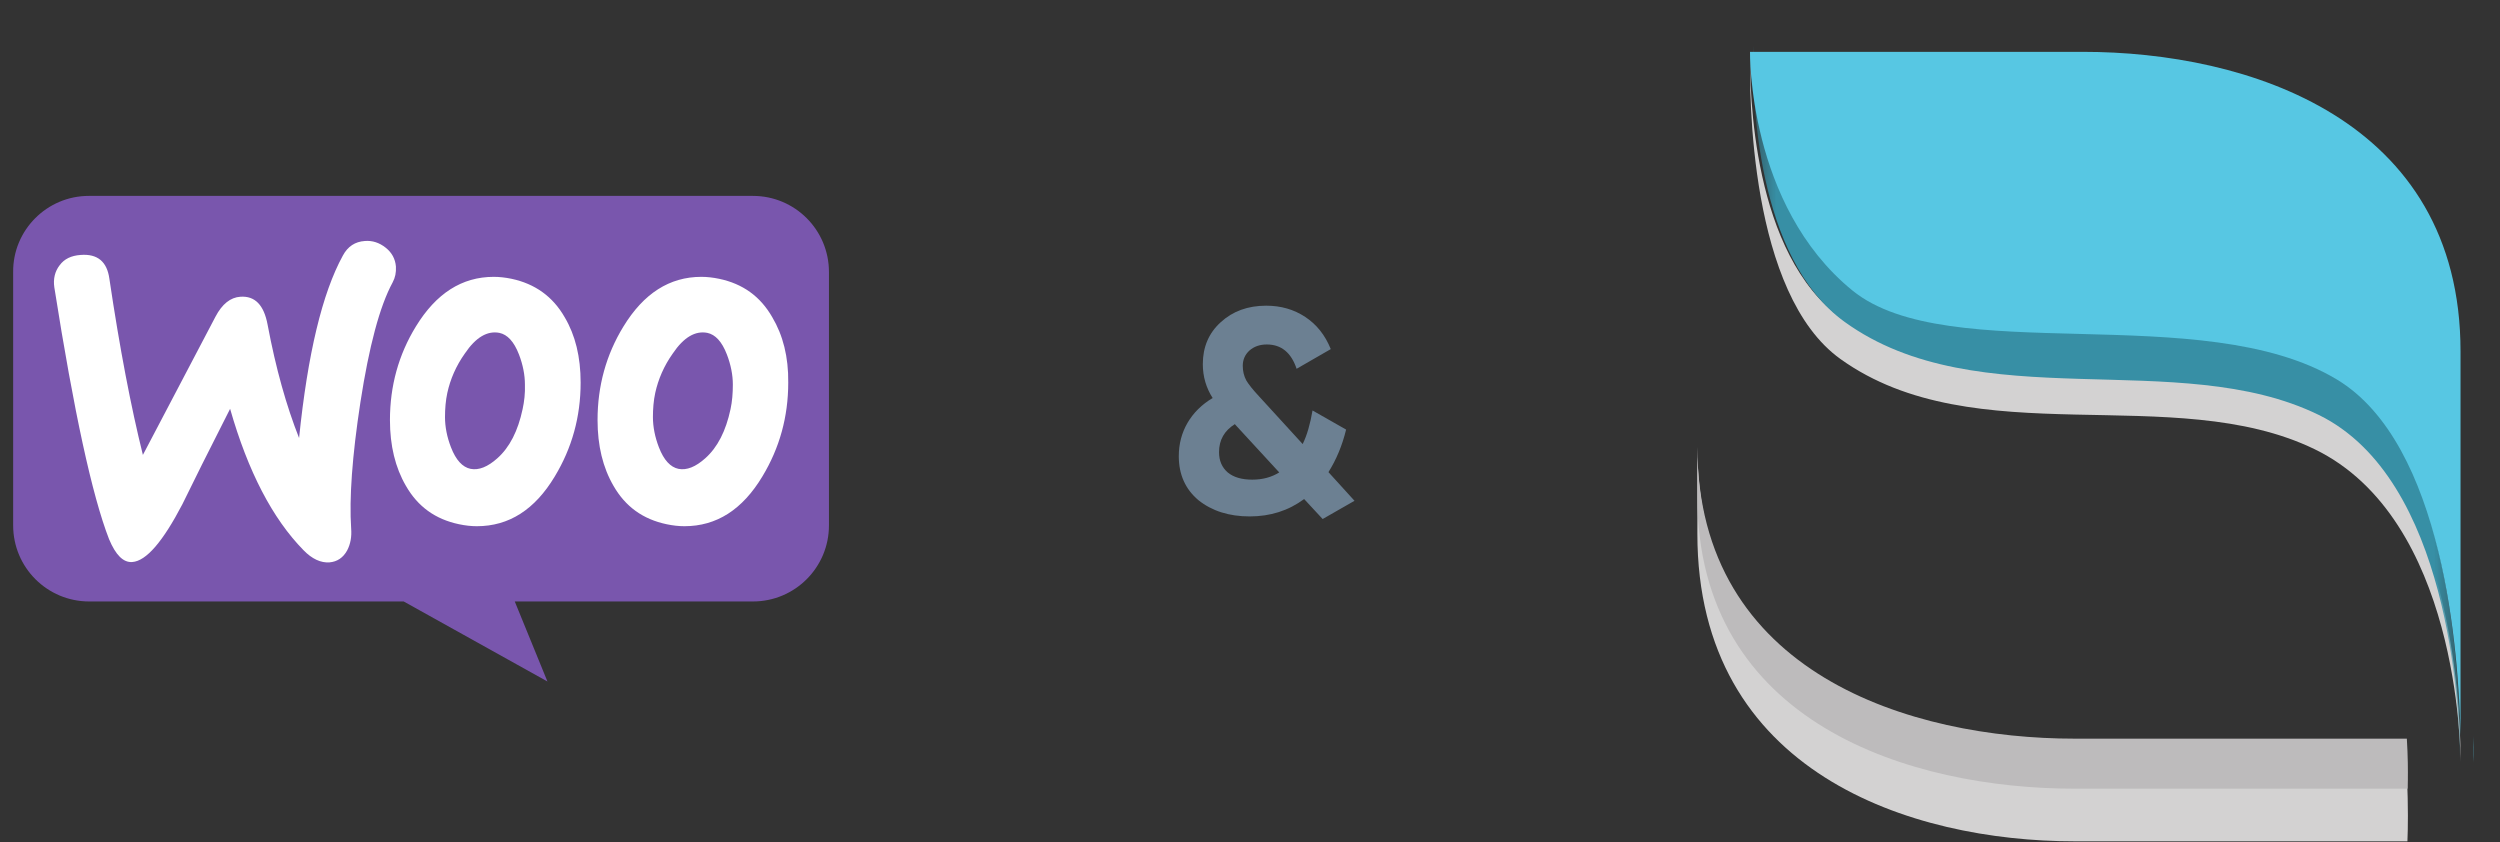 <svg width="95" height="32" viewBox="0 0 95 32" fill="none" xmlns="http://www.w3.org/2000/svg">
<rect x="0" y="0" width="95" height="32" fill="#333333" stroke="none"/>
<g clip-path="url(#clip0_17948_18511)">
<path d="M3.377 7.444H28.61C30.207 7.444 31.5 8.737 31.5 10.334V19.966C31.5 21.563 30.207 22.856 28.61 22.856H19.561L20.803 25.897L15.341 22.856H3.39C1.793 22.856 0.5 21.563 0.5 19.966V10.334C0.487 8.75 1.78 7.444 3.377 7.444Z" fill="#7956AD"/>
<path d="M2.267 10.079C2.443 9.839 2.708 9.713 3.061 9.688C3.703 9.637 4.069 9.94 4.157 10.595C4.548 13.229 4.976 15.46 5.43 17.287L8.189 12.032C8.441 11.553 8.757 11.301 9.135 11.276C9.689 11.238 10.029 11.591 10.168 12.334C10.483 14.01 10.886 15.434 11.365 16.644C11.693 13.443 12.247 11.137 13.028 9.713C13.217 9.36 13.495 9.184 13.86 9.158C14.15 9.133 14.415 9.222 14.654 9.411C14.893 9.6 15.02 9.839 15.045 10.129C15.057 10.356 15.02 10.545 14.919 10.734C14.427 11.641 14.024 13.166 13.696 15.283C13.381 17.337 13.268 18.938 13.344 20.084C13.369 20.399 13.318 20.676 13.192 20.916C13.041 21.193 12.814 21.344 12.524 21.37C12.197 21.395 11.857 21.244 11.529 20.903C10.357 19.706 9.424 17.917 8.744 15.535C7.925 17.148 7.32 18.358 6.929 19.164C6.186 20.588 5.556 21.319 5.026 21.357C4.686 21.382 4.396 21.092 4.144 20.488C3.502 18.837 2.809 15.648 2.065 10.923C2.015 10.595 2.09 10.305 2.267 10.079ZM29.348 12.057C28.894 11.263 28.226 10.784 27.331 10.595C27.092 10.545 26.865 10.52 26.651 10.52C25.441 10.52 24.458 11.15 23.689 12.41C23.034 13.481 22.707 14.665 22.707 15.963C22.707 16.934 22.908 17.765 23.311 18.459C23.765 19.253 24.433 19.731 25.328 19.92C25.567 19.971 25.794 19.996 26.008 19.996C27.23 19.996 28.213 19.366 28.97 18.106C29.625 17.022 29.953 15.837 29.953 14.54C29.965 13.557 29.751 12.737 29.348 12.057ZM27.76 15.548C27.583 16.379 27.268 16.997 26.802 17.413C26.437 17.74 26.096 17.879 25.781 17.816C25.479 17.753 25.227 17.488 25.038 16.997C24.887 16.606 24.811 16.215 24.811 15.85C24.811 15.535 24.836 15.22 24.899 14.93C25.013 14.414 25.227 13.909 25.567 13.431C25.983 12.813 26.424 12.561 26.878 12.649C27.18 12.712 27.432 12.977 27.621 13.468C27.772 13.859 27.848 14.25 27.848 14.615C27.848 14.943 27.823 15.258 27.76 15.548ZM21.459 12.057C21.005 11.263 20.325 10.784 19.443 10.595C19.203 10.545 18.977 10.52 18.762 10.52C17.552 10.52 16.57 11.15 15.801 12.41C15.146 13.481 14.818 14.665 14.818 15.963C14.818 16.934 15.02 17.765 15.423 18.459C15.876 19.253 16.544 19.731 17.439 19.92C17.678 19.971 17.905 19.996 18.12 19.996C19.342 19.996 20.325 19.366 21.081 18.106C21.736 17.022 22.064 15.837 22.064 14.54C22.064 13.557 21.862 12.737 21.459 12.057ZM19.859 15.548C19.682 16.379 19.367 16.997 18.901 17.413C18.535 17.74 18.195 17.879 17.88 17.816C17.578 17.753 17.326 17.488 17.137 16.997C16.985 16.606 16.91 16.215 16.91 15.85C16.91 15.535 16.935 15.22 16.998 14.93C17.111 14.414 17.326 13.909 17.666 13.431C18.082 12.813 18.523 12.561 18.976 12.649C19.279 12.712 19.531 12.977 19.72 13.468C19.871 13.859 19.947 14.25 19.947 14.615C19.959 14.943 19.922 15.258 19.859 15.548Z" fill="white"/>
</g>
<path d="M50.481 17.941L51.471 19.03L50.261 19.723L49.557 18.964C48.963 19.404 48.274 19.624 47.489 19.624C46.705 19.624 46.056 19.418 45.542 19.008C45.044 18.59 44.794 18.032 44.794 17.336C44.794 16.874 44.904 16.452 45.124 16.071C45.352 15.682 45.671 15.367 46.081 15.125C45.832 14.736 45.707 14.307 45.707 13.838C45.707 13.185 45.935 12.653 46.389 12.243C46.844 11.825 47.42 11.616 48.116 11.616C48.674 11.616 49.169 11.759 49.601 12.045C50.034 12.331 50.357 12.738 50.569 13.266L49.271 14.014C49.066 13.398 48.688 13.09 48.138 13.09C47.874 13.09 47.654 13.167 47.478 13.321C47.31 13.475 47.225 13.669 47.225 13.904C47.225 14.102 47.269 14.285 47.357 14.454C47.453 14.615 47.618 14.82 47.852 15.07L49.502 16.874C49.664 16.544 49.788 16.118 49.876 15.598L51.152 16.324C51.006 16.925 50.782 17.464 50.481 17.941ZM47.588 18.227C47.977 18.227 48.318 18.135 48.611 17.952L46.95 16.148C46.936 16.133 46.928 16.122 46.928 16.115C46.525 16.364 46.323 16.72 46.323 17.182C46.323 17.504 46.433 17.761 46.653 17.952C46.873 18.135 47.185 18.227 47.588 18.227Z" fill="#6C8092"/>
<path fill-rule="evenodd" clip-rule="evenodd" d="M91.482 31.97H78.832C72.624 31.97 64.5 29.378 64.5 20.281V16.97C64.5 26.066 72.624 28.659 78.832 28.659H91.415C91.46 29.268 91.482 29.828 91.492 30.307C91.515 31.319 91.482 31.97 91.482 31.97Z" fill="#D3D2D2"/>
<path fill-rule="evenodd" clip-rule="evenodd" d="M91.46 28.069C91.502 28.753 91.503 29.304 91.498 29.633C91.494 29.85 91.487 29.97 91.487 29.97H78.835C72.625 29.97 64.5 27.509 64.5 18.871V16.97C64.5 25.608 72.625 28.069 78.835 28.069H91.42H91.46Z" fill="#BDBBBC"/>
<path fill-rule="evenodd" clip-rule="evenodd" d="M93.5 28.616V28.97C93.5 28.481 93.423 19.717 87.952 17.068C82.589 14.471 75.048 17.3 69.942 13.646C66.48 11.17 66.466 3.636 66.507 1.97C66.481 3.466 66.581 9.67 70 12.116C75.106 15.769 82.739 13.038 88.104 15.636C93.1 18.055 93.478 26.704 93.5 28.616Z" fill="#D3D2D2"/>
<mask id="mask0_17948_18511" style="mask-type:luminance" maskUnits="userSpaceOnUse" x="66" y="1" width="28" height="28">
<path fill-rule="evenodd" clip-rule="evenodd" d="M66.621 1.722H93.476V28.791H66.621V1.722Z" fill="white"/>
</mask>
<g mask="url(#mask0_17948_18511)">
<path fill-rule="evenodd" clip-rule="evenodd" d="M93.476 27.857V28.791C93.454 26.873 93.078 18.194 88.108 15.765C82.771 13.159 75.177 15.9 70.098 12.233C66.722 9.797 66.599 3.646 66.623 2.086C66.623 2.074 66.623 2.062 66.623 2.051C66.623 2.038 66.624 2.026 66.624 2.013C66.625 2 66.626 1.988 66.625 1.975C66.626 1.962 66.626 1.95 66.626 1.939C66.626 1.93 66.626 1.923 66.626 1.915C66.627 1.897 66.628 1.881 66.628 1.866V1.859C66.629 1.848 66.629 1.842 66.629 1.837C66.632 1.761 66.634 1.722 66.634 1.722C66.634 1.722 66.543 7.577 70.501 10.836C74.125 13.819 83.721 11.151 88.8 14.235C92.84 16.688 93.412 24.686 93.476 27.857Z" fill="#378FA5"/>
</g>
<path fill-rule="evenodd" clip-rule="evenodd" d="M93.999 28.698V28.241C94.002 28.48 94.001 28.637 93.999 28.698Z" fill="#378FA5"/>
<path fill-rule="evenodd" clip-rule="evenodd" d="M93.5 13.353V27.97C93.436 24.816 92.861 16.859 88.797 14.418C83.687 11.35 74.035 14.004 70.39 11.037C66.409 7.794 66.5 1.97 66.5 1.97H79.158C85.371 1.97 93.5 4.494 93.5 13.353Z" fill="#57C7E3"/>
<path fill-rule="evenodd" clip-rule="evenodd" d="M93.995 28.97V28.953V27.97C94.017 28.591 93.995 28.97 93.995 28.97Z" fill="#57C7E3"/>
<defs>
<clipPath id="clip0_17948_18511">
<rect width="31" height="31" fill="white" transform="translate(0.5 0.47)"/>
</clipPath>
</defs>
</svg>
